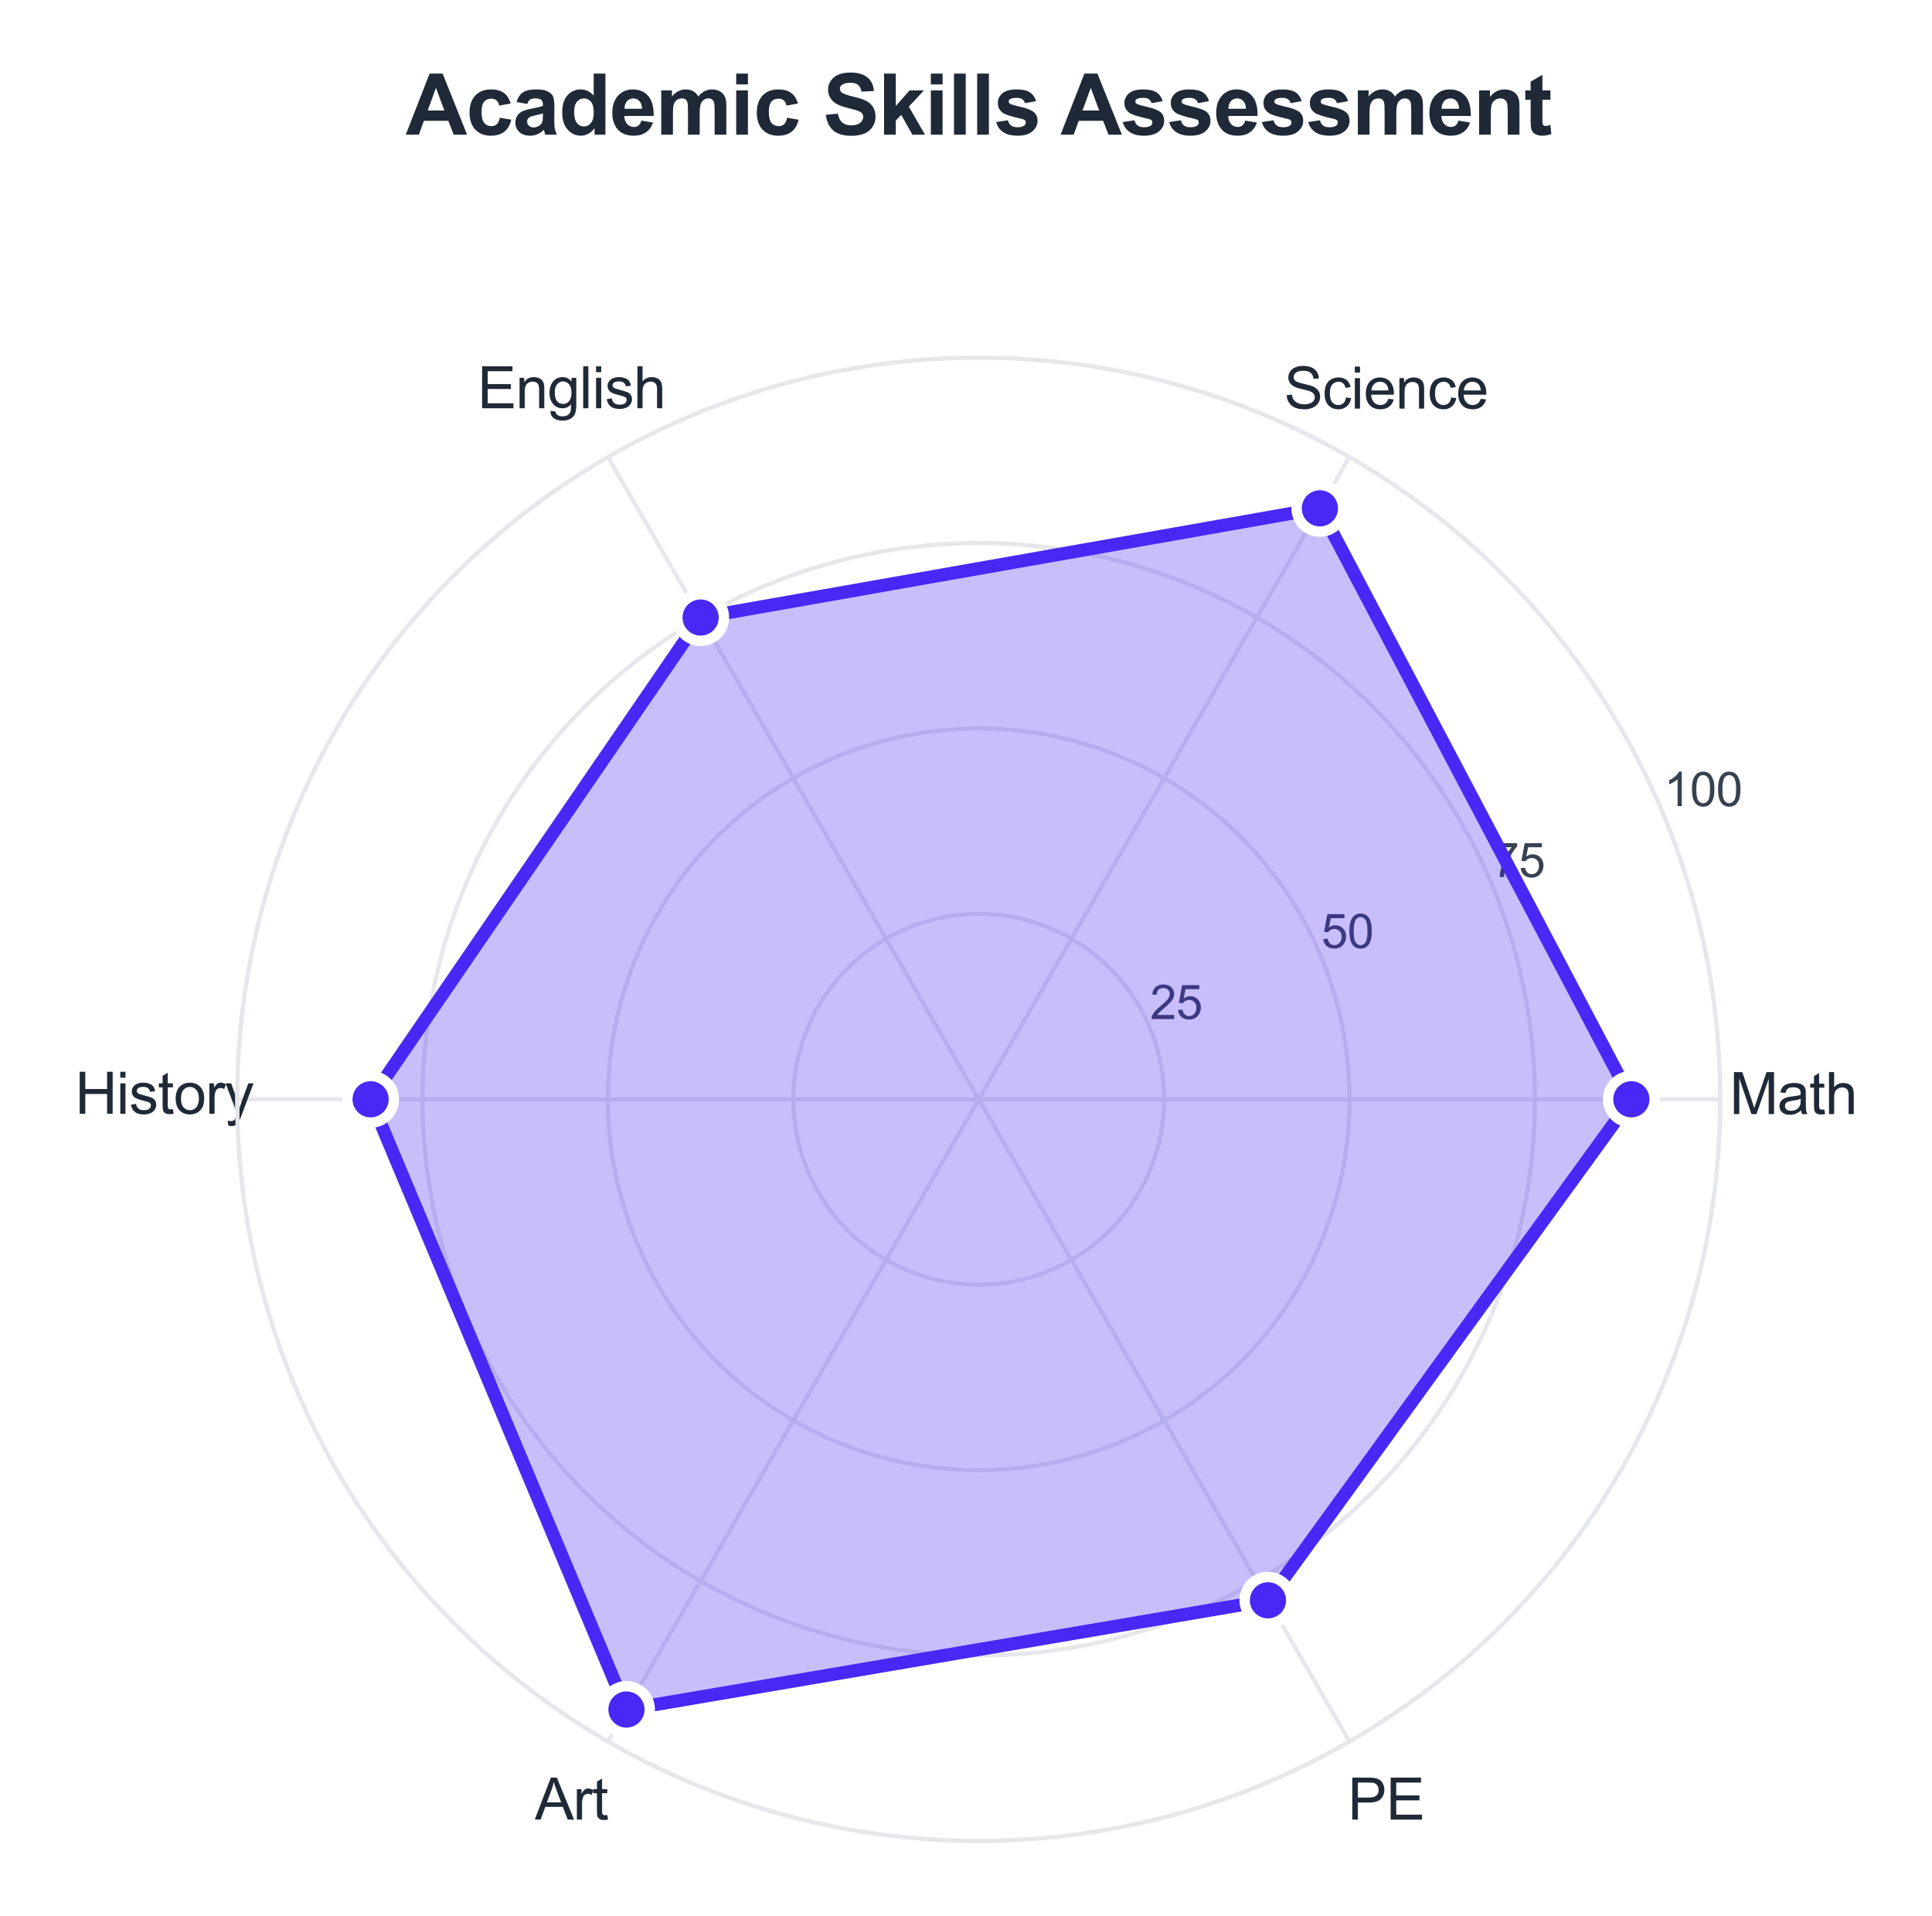 <?xml version="1.0" encoding="utf-8" standalone="no"?>
<!DOCTYPE svg PUBLIC "-//W3C//DTD SVG 1.1//EN"
  "http://www.w3.org/Graphics/SVG/1.1/DTD/svg11.dtd">
<svg xmlns:xlink="http://www.w3.org/1999/xlink" viewBox="0 0 370.842 367.733" xmlns="http://www.w3.org/2000/svg" version="1.1">
 <defs>
  <style type="text/css">*{stroke-linejoin: round; stroke-linecap: butt}</style>
 </defs>
 <g id="figure_1">
  <g id="patch_1">
   <path d="M 0 367.733 
L 370.842 367.733 
L 370.842 0 
L 0 0 
z
" style="fill: #ffffff"/>
  </g>
  <g id="axes_1">
   <g id="patch_2">
    <path d="M 330.216 210.981 
C 330.216 192.287 326.534 173.776 319.38 156.505 
C 312.226 139.235 301.74 123.541 288.522 110.323 
C 275.304 97.104 259.61 86.618 242.34 79.465 
C 225.069 72.311 206.557 68.629 187.864 68.629 
C 169.17 68.629 150.659 72.311 133.388 79.465 
C 116.118 86.618 100.424 97.104 87.206 110.323 
C 73.988 123.541 63.501 139.235 56.348 156.505 
C 49.194 173.776 45.512 192.287 45.512 210.981 
C 45.512 229.674 49.194 248.186 56.348 265.457 
C 63.501 282.727 73.988 298.421 87.206 311.639 
C 100.424 324.857 116.118 335.343 133.388 342.497 
C 150.659 349.651 169.17 353.333 187.864 353.333 
C 206.557 353.333 225.069 349.651 242.34 342.497 
C 259.61 335.343 275.304 324.857 288.522 311.639 
C 301.74 298.421 312.226 282.727 319.38 265.457 
C 326.534 248.186 330.216 229.674 330.216 210.981 
M 187.864 210.981 
C 187.864 210.981 187.864 210.981 187.864 210.981 
C 187.864 210.981 187.864 210.981 187.864 210.981 
C 187.864 210.981 187.864 210.981 187.864 210.981 
C 187.864 210.981 187.864 210.981 187.864 210.981 
C 187.864 210.981 187.864 210.981 187.864 210.981 
C 187.864 210.981 187.864 210.981 187.864 210.981 
C 187.864 210.981 187.864 210.981 187.864 210.981 
C 187.864 210.981 187.864 210.981 187.864 210.981 
C 187.864 210.981 187.864 210.981 187.864 210.981 
C 187.864 210.981 187.864 210.981 187.864 210.981 
C 187.864 210.981 187.864 210.981 187.864 210.981 
C 187.864 210.981 187.864 210.981 187.864 210.981 
C 187.864 210.981 187.864 210.981 187.864 210.981 
C 187.864 210.981 187.864 210.981 187.864 210.981 
C 187.864 210.981 187.864 210.981 187.864 210.981 
C 187.864 210.981 187.864 210.981 187.864 210.981 
z
" style="fill: #ffffff"/>
   </g>
   <g id="matplotlib.axis_1">
    <g id="xtick_1">
     <g id="line2d_1">
      <path d="M 187.864 210.981 
L 330.216 210.981 
" clip-path="url(#p2d2baae807)" style="fill: none; stroke: #e5e7eb; stroke-width: 0.8; stroke-linecap: round"/>
     </g>
     <g id="text_1">
      <!-- Math -->
      <g style="fill: #1f2937" transform="translate(331.99 213.824) scale(0.11 -0.11)">
       <defs>
        <path id="ArialMT-4d" d="M 475 0 
L 475 4581 
L 1388 4581 
L 2472 1338 
Q 2622 884 2691 659 
Q 2769 909 2934 1394 
L 4031 4581 
L 4847 4581 
L 4847 0 
L 4263 0 
L 4263 3834 
L 2931 0 
L 2384 0 
L 1059 3900 
L 1059 0 
L 475 0 
z
" transform="scale(0.016)"/>
        <path id="ArialMT-61" d="M 2588 409 
Q 2275 144 1986 34 
Q 1697 -75 1366 -75 
Q 819 -75 525 192 
Q 231 459 231 875 
Q 231 1119 342 1320 
Q 453 1522 633 1644 
Q 813 1766 1038 1828 
Q 1203 1872 1538 1913 
Q 2219 1994 2541 2106 
Q 2544 2222 2544 2253 
Q 2544 2597 2384 2738 
Q 2169 2928 1744 2928 
Q 1347 2928 1158 2789 
Q 969 2650 878 2297 
L 328 2372 
Q 403 2725 575 2942 
Q 747 3159 1072 3276 
Q 1397 3394 1825 3394 
Q 2250 3394 2515 3294 
Q 2781 3194 2906 3042 
Q 3031 2891 3081 2659 
Q 3109 2516 3109 2141 
L 3109 1391 
Q 3109 606 3145 398 
Q 3181 191 3288 0 
L 2700 0 
Q 2613 175 2588 409 
z
M 2541 1666 
Q 2234 1541 1622 1453 
Q 1275 1403 1131 1340 
Q 988 1278 909 1158 
Q 831 1038 831 891 
Q 831 666 1001 516 
Q 1172 366 1500 366 
Q 1825 366 2078 508 
Q 2331 650 2450 897 
Q 2541 1088 2541 1459 
L 2541 1666 
z
" transform="scale(0.016)"/>
        <path id="ArialMT-74" d="M 1650 503 
L 1731 6 
Q 1494 -44 1306 -44 
Q 1000 -44 831 53 
Q 663 150 594 308 
Q 525 466 525 972 
L 525 2881 
L 113 2881 
L 113 3319 
L 525 3319 
L 525 4141 
L 1084 4478 
L 1084 3319 
L 1650 3319 
L 1650 2881 
L 1084 2881 
L 1084 941 
Q 1084 700 1114 631 
Q 1144 563 1211 522 
Q 1278 481 1403 481 
Q 1497 481 1650 503 
z
" transform="scale(0.016)"/>
        <path id="ArialMT-68" d="M 422 0 
L 422 4581 
L 984 4581 
L 984 2938 
Q 1378 3394 1978 3394 
Q 2347 3394 2619 3248 
Q 2891 3103 3008 2847 
Q 3125 2591 3125 2103 
L 3125 0 
L 2563 0 
L 2563 2103 
Q 2563 2525 2380 2717 
Q 2197 2909 1863 2909 
Q 1613 2909 1392 2779 
Q 1172 2650 1078 2428 
Q 984 2206 984 1816 
L 984 0 
L 422 0 
z
" transform="scale(0.016)"/>
       </defs>
       <use xlink:href="#ArialMT-4d"/>
       <use xlink:href="#ArialMT-61" transform="translate(83.301 0)"/>
       <use xlink:href="#ArialMT-74" transform="translate(138.916 0)"/>
       <use xlink:href="#ArialMT-68" transform="translate(166.699 0)"/>
      </g>
     </g>
    </g>
    <g id="xtick_2">
     <g id="line2d_2">
      <path d="M 187.864 210.981 
L 259.04 87.7 
" clip-path="url(#p2d2baae807)" style="fill: none; stroke: #e5e7eb; stroke-width: 0.8; stroke-linecap: round"/>
     </g>
     <g id="text_2">
      <!-- Science -->
      <g style="fill: #1f2937" transform="translate(246.474 78.42) scale(0.11 -0.11)">
       <defs>
        <path id="ArialMT-53" d="M 288 1472 
L 859 1522 
Q 900 1178 1048 958 
Q 1197 738 1509 602 
Q 1822 466 2213 466 
Q 2559 466 2825 569 
Q 3091 672 3220 851 
Q 3350 1031 3350 1244 
Q 3350 1459 3225 1620 
Q 3100 1781 2813 1891 
Q 2628 1963 1997 2114 
Q 1366 2266 1113 2400 
Q 784 2572 623 2826 
Q 463 3081 463 3397 
Q 463 3744 659 4045 
Q 856 4347 1234 4503 
Q 1613 4659 2075 4659 
Q 2584 4659 2973 4495 
Q 3363 4331 3572 4012 
Q 3781 3694 3797 3291 
L 3216 3247 
Q 3169 3681 2898 3903 
Q 2628 4125 2100 4125 
Q 1550 4125 1298 3923 
Q 1047 3722 1047 3438 
Q 1047 3191 1225 3031 
Q 1400 2872 2139 2705 
Q 2878 2538 3153 2413 
Q 3553 2228 3743 1945 
Q 3934 1663 3934 1294 
Q 3934 928 3725 604 
Q 3516 281 3123 101 
Q 2731 -78 2241 -78 
Q 1619 -78 1198 103 
Q 778 284 539 648 
Q 300 1013 288 1472 
z
" transform="scale(0.016)"/>
        <path id="ArialMT-63" d="M 2588 1216 
L 3141 1144 
Q 3050 572 2676 248 
Q 2303 -75 1759 -75 
Q 1078 -75 664 370 
Q 250 816 250 1647 
Q 250 2184 428 2587 
Q 606 2991 970 3192 
Q 1334 3394 1763 3394 
Q 2303 3394 2647 3120 
Q 2991 2847 3088 2344 
L 2541 2259 
Q 2463 2594 2264 2762 
Q 2066 2931 1784 2931 
Q 1359 2931 1093 2626 
Q 828 2322 828 1663 
Q 828 994 1084 691 
Q 1341 388 1753 388 
Q 2084 388 2306 591 
Q 2528 794 2588 1216 
z
" transform="scale(0.016)"/>
        <path id="ArialMT-69" d="M 425 3934 
L 425 4581 
L 988 4581 
L 988 3934 
L 425 3934 
z
M 425 0 
L 425 3319 
L 988 3319 
L 988 0 
L 425 0 
z
" transform="scale(0.016)"/>
        <path id="ArialMT-65" d="M 2694 1069 
L 3275 997 
Q 3138 488 2766 206 
Q 2394 -75 1816 -75 
Q 1088 -75 661 373 
Q 234 822 234 1631 
Q 234 2469 665 2931 
Q 1097 3394 1784 3394 
Q 2450 3394 2872 2941 
Q 3294 2488 3294 1666 
Q 3294 1616 3291 1516 
L 816 1516 
Q 847 969 1125 678 
Q 1403 388 1819 388 
Q 2128 388 2347 550 
Q 2566 713 2694 1069 
z
M 847 1978 
L 2700 1978 
Q 2663 2397 2488 2606 
Q 2219 2931 1791 2931 
Q 1403 2931 1139 2672 
Q 875 2413 847 1978 
z
" transform="scale(0.016)"/>
        <path id="ArialMT-6e" d="M 422 0 
L 422 3319 
L 928 3319 
L 928 2847 
Q 1294 3394 1984 3394 
Q 2284 3394 2536 3286 
Q 2788 3178 2913 3003 
Q 3038 2828 3088 2588 
Q 3119 2431 3119 2041 
L 3119 0 
L 2556 0 
L 2556 2019 
Q 2556 2363 2490 2533 
Q 2425 2703 2258 2804 
Q 2091 2906 1866 2906 
Q 1506 2906 1245 2678 
Q 984 2450 984 1813 
L 984 0 
L 422 0 
z
" transform="scale(0.016)"/>
       </defs>
       <use xlink:href="#ArialMT-53"/>
       <use xlink:href="#ArialMT-63" transform="translate(66.699 0)"/>
       <use xlink:href="#ArialMT-69" transform="translate(116.699 0)"/>
       <use xlink:href="#ArialMT-65" transform="translate(138.916 0)"/>
       <use xlink:href="#ArialMT-6e" transform="translate(194.531 0)"/>
       <use xlink:href="#ArialMT-63" transform="translate(250.146 0)"/>
       <use xlink:href="#ArialMT-65" transform="translate(300.146 0)"/>
      </g>
     </g>
    </g>
    <g id="xtick_3">
     <g id="line2d_3">
      <path d="M 187.864 210.981 
L 116.688 87.7 
" clip-path="url(#p2d2baae807)" style="fill: none; stroke: #e5e7eb; stroke-width: 0.8; stroke-linecap: round"/>
     </g>
     <g id="text_3">
      <!-- English -->
      <g style="fill: #1f2937" transform="translate(91.65 78.355) scale(0.11 -0.11)">
       <defs>
        <path id="ArialMT-45" d="M 506 0 
L 506 4581 
L 3819 4581 
L 3819 4041 
L 1113 4041 
L 1113 2638 
L 3647 2638 
L 3647 2100 
L 1113 2100 
L 1113 541 
L 3925 541 
L 3925 0 
L 506 0 
z
" transform="scale(0.016)"/>
        <path id="ArialMT-67" d="M 319 -275 
L 866 -356 
Q 900 -609 1056 -725 
Q 1266 -881 1628 -881 
Q 2019 -881 2231 -725 
Q 2444 -569 2519 -288 
Q 2563 -116 2559 434 
Q 2191 0 1641 0 
Q 956 0 581 494 
Q 206 988 206 1678 
Q 206 2153 378 2554 
Q 550 2956 876 3175 
Q 1203 3394 1644 3394 
Q 2231 3394 2613 2919 
L 2613 3319 
L 3131 3319 
L 3131 450 
Q 3131 -325 2973 -648 
Q 2816 -972 2473 -1159 
Q 2131 -1347 1631 -1347 
Q 1038 -1347 672 -1080 
Q 306 -813 319 -275 
z
M 784 1719 
Q 784 1066 1043 766 
Q 1303 466 1694 466 
Q 2081 466 2343 764 
Q 2606 1063 2606 1700 
Q 2606 2309 2336 2618 
Q 2066 2928 1684 2928 
Q 1309 2928 1046 2623 
Q 784 2319 784 1719 
z
" transform="scale(0.016)"/>
        <path id="ArialMT-6c" d="M 409 0 
L 409 4581 
L 972 4581 
L 972 0 
L 409 0 
z
" transform="scale(0.016)"/>
        <path id="ArialMT-73" d="M 197 991 
L 753 1078 
Q 800 744 1014 566 
Q 1228 388 1613 388 
Q 2000 388 2187 545 
Q 2375 703 2375 916 
Q 2375 1106 2209 1216 
Q 2094 1291 1634 1406 
Q 1016 1563 777 1677 
Q 538 1791 414 1992 
Q 291 2194 291 2438 
Q 291 2659 392 2848 
Q 494 3038 669 3163 
Q 800 3259 1026 3326 
Q 1253 3394 1513 3394 
Q 1903 3394 2198 3281 
Q 2494 3169 2634 2976 
Q 2775 2784 2828 2463 
L 2278 2388 
Q 2241 2644 2061 2787 
Q 1881 2931 1553 2931 
Q 1166 2931 1000 2803 
Q 834 2675 834 2503 
Q 834 2394 903 2306 
Q 972 2216 1119 2156 
Q 1203 2125 1616 2013 
Q 2213 1853 2448 1751 
Q 2684 1650 2818 1456 
Q 2953 1263 2953 975 
Q 2953 694 2789 445 
Q 2625 197 2315 61 
Q 2006 -75 1616 -75 
Q 969 -75 630 194 
Q 291 463 197 991 
z
" transform="scale(0.016)"/>
       </defs>
       <use xlink:href="#ArialMT-45"/>
       <use xlink:href="#ArialMT-6e" transform="translate(66.699 0)"/>
       <use xlink:href="#ArialMT-67" transform="translate(122.314 0)"/>
       <use xlink:href="#ArialMT-6c" transform="translate(177.93 0)"/>
       <use xlink:href="#ArialMT-69" transform="translate(200.146 0)"/>
       <use xlink:href="#ArialMT-73" transform="translate(222.363 0)"/>
       <use xlink:href="#ArialMT-68" transform="translate(272.363 0)"/>
      </g>
     </g>
    </g>
    <g id="xtick_4">
     <g id="line2d_4">
      <path d="M 187.864 210.981 
L 45.512 210.981 
" clip-path="url(#p2d2baae807)" style="fill: none; stroke: #e5e7eb; stroke-width: 0.8; stroke-linecap: round"/>
     </g>
     <g id="text_4">
      <!-- History -->
      <g style="fill: #1f2937" transform="translate(14.4 213.76) scale(0.11 -0.11)">
       <defs>
        <path id="ArialMT-48" d="M 513 0 
L 513 4581 
L 1119 4581 
L 1119 2700 
L 3500 2700 
L 3500 4581 
L 4106 4581 
L 4106 0 
L 3500 0 
L 3500 2159 
L 1119 2159 
L 1119 0 
L 513 0 
z
" transform="scale(0.016)"/>
        <path id="ArialMT-6f" d="M 213 1659 
Q 213 2581 725 3025 
Q 1153 3394 1769 3394 
Q 2453 3394 2887 2945 
Q 3322 2497 3322 1706 
Q 3322 1066 3130 698 
Q 2938 331 2570 128 
Q 2203 -75 1769 -75 
Q 1072 -75 642 372 
Q 213 819 213 1659 
z
M 791 1659 
Q 791 1022 1069 705 
Q 1347 388 1769 388 
Q 2188 388 2466 706 
Q 2744 1025 2744 1678 
Q 2744 2294 2464 2611 
Q 2184 2928 1769 2928 
Q 1347 2928 1069 2612 
Q 791 2297 791 1659 
z
" transform="scale(0.016)"/>
        <path id="ArialMT-72" d="M 416 0 
L 416 3319 
L 922 3319 
L 922 2816 
Q 1116 3169 1280 3281 
Q 1444 3394 1641 3394 
Q 1925 3394 2219 3213 
L 2025 2691 
Q 1819 2813 1613 2813 
Q 1428 2813 1281 2702 
Q 1134 2591 1072 2394 
Q 978 2094 978 1738 
L 978 0 
L 416 0 
z
" transform="scale(0.016)"/>
        <path id="ArialMT-79" d="M 397 -1278 
L 334 -750 
Q 519 -800 656 -800 
Q 844 -800 956 -737 
Q 1069 -675 1141 -563 
Q 1194 -478 1313 -144 
Q 1328 -97 1363 -6 
L 103 3319 
L 709 3319 
L 1400 1397 
Q 1534 1031 1641 628 
Q 1738 1016 1872 1384 
L 2581 3319 
L 3144 3319 
L 1881 -56 
Q 1678 -603 1566 -809 
Q 1416 -1088 1222 -1217 
Q 1028 -1347 759 -1347 
Q 597 -1347 397 -1278 
z
" transform="scale(0.016)"/>
       </defs>
       <use xlink:href="#ArialMT-48"/>
       <use xlink:href="#ArialMT-69" transform="translate(72.217 0)"/>
       <use xlink:href="#ArialMT-73" transform="translate(94.434 0)"/>
       <use xlink:href="#ArialMT-74" transform="translate(144.434 0)"/>
       <use xlink:href="#ArialMT-6f" transform="translate(172.217 0)"/>
       <use xlink:href="#ArialMT-72" transform="translate(227.832 0)"/>
       <use xlink:href="#ArialMT-79" transform="translate(261.133 0)"/>
      </g>
     </g>
    </g>
    <g id="xtick_5">
     <g id="line2d_5">
      <path d="M 187.864 210.981 
L 116.688 334.261 
" clip-path="url(#p2d2baae807)" style="fill: none; stroke: #e5e7eb; stroke-width: 0.8; stroke-linecap: round"/>
     </g>
     <g id="text_5">
      <!-- Art -->
      <g style="fill: #1f2937" transform="translate(102.66 349.229) scale(0.11 -0.11)">
       <defs>
        <path id="ArialMT-41" d="M -9 0 
L 1750 4581 
L 2403 4581 
L 4278 0 
L 3588 0 
L 3053 1388 
L 1138 1388 
L 634 0 
L -9 0 
z
M 1313 1881 
L 2866 1881 
L 2388 3150 
Q 2169 3728 2063 4100 
Q 1975 3659 1816 3225 
L 1313 1881 
z
" transform="scale(0.016)"/>
       </defs>
       <use xlink:href="#ArialMT-41"/>
       <use xlink:href="#ArialMT-72" transform="translate(66.699 0)"/>
       <use xlink:href="#ArialMT-74" transform="translate(100 0)"/>
      </g>
     </g>
    </g>
    <g id="xtick_6">
     <g id="line2d_6">
      <path d="M 187.864 210.981 
L 259.04 334.261 
" clip-path="url(#p2d2baae807)" style="fill: none; stroke: #e5e7eb; stroke-width: 0.8; stroke-linecap: round"/>
     </g>
     <g id="text_6">
      <!-- PE -->
      <g style="fill: #1f2937" transform="translate(258.703 349.229) scale(0.11 -0.11)">
       <defs>
        <path id="ArialMT-50" d="M 494 0 
L 494 4581 
L 2222 4581 
Q 2678 4581 2919 4538 
Q 3256 4481 3484 4323 
Q 3713 4166 3852 3881 
Q 3991 3597 3991 3256 
Q 3991 2672 3619 2267 
Q 3247 1863 2275 1863 
L 1100 1863 
L 1100 0 
L 494 0 
z
M 1100 2403 
L 2284 2403 
Q 2872 2403 3119 2622 
Q 3366 2841 3366 3238 
Q 3366 3525 3220 3729 
Q 3075 3934 2838 4000 
Q 2684 4041 2272 4041 
L 1100 4041 
L 1100 2403 
z
" transform="scale(0.016)"/>
       </defs>
       <use xlink:href="#ArialMT-50"/>
       <use xlink:href="#ArialMT-45" transform="translate(66.699 0)"/>
      </g>
     </g>
    </g>
   </g>
   <g id="matplotlib.axis_2">
    <g id="ytick_1">
     <g id="line2d_7">
      <path d="M 223.452 210.981 
C 223.452 206.307 222.531 201.68 220.743 197.362 
C 218.954 193.044 216.333 189.121 213.028 185.816 
C 209.724 182.512 205.8 179.89 201.483 178.102 
C 197.165 176.313 192.537 175.393 187.864 175.393 
C 183.191 175.393 178.563 176.313 174.245 178.102 
C 169.927 179.89 166.004 182.512 162.699 185.816 
C 159.395 189.121 156.773 193.044 154.985 197.362 
C 153.196 201.68 152.276 206.307 152.276 210.981 
C 152.276 215.654 153.196 220.282 154.985 224.6 
C 156.773 228.917 159.395 232.841 162.699 236.145 
C 166.004 239.45 169.927 242.071 174.245 243.86 
C 178.563 245.648 183.191 246.569 187.864 246.569 
C 192.537 246.569 197.165 245.648 201.483 243.86 
C 205.8 242.071 209.724 239.45 213.028 236.145 
C 216.333 232.841 218.954 228.917 220.743 224.6 
C 222.531 220.282 223.452 215.654 223.452 210.981 
" clip-path="url(#p2d2baae807)" style="fill: none; stroke: #e5e7eb; stroke-width: 0.8; stroke-linecap: round"/>
     </g>
     <g id="text_7">
      <!-- 25 -->
      <g style="fill: #374151" transform="translate(220.743 195.573) scale(0.09 -0.09)">
       <defs>
        <path id="ArialMT-32" d="M 3222 541 
L 3222 0 
L 194 0 
Q 188 203 259 391 
Q 375 700 629 1000 
Q 884 1300 1366 1694 
Q 2113 2306 2375 2664 
Q 2638 3022 2638 3341 
Q 2638 3675 2398 3904 
Q 2159 4134 1775 4134 
Q 1369 4134 1125 3890 
Q 881 3647 878 3216 
L 300 3275 
Q 359 3922 746 4261 
Q 1134 4600 1788 4600 
Q 2447 4600 2831 4234 
Q 3216 3869 3216 3328 
Q 3216 3053 3103 2787 
Q 2991 2522 2730 2228 
Q 2469 1934 1863 1422 
Q 1356 997 1212 845 
Q 1069 694 975 541 
L 3222 541 
z
" transform="scale(0.016)"/>
        <path id="ArialMT-35" d="M 266 1200 
L 856 1250 
Q 922 819 1161 601 
Q 1400 384 1738 384 
Q 2144 384 2425 690 
Q 2706 997 2706 1503 
Q 2706 1984 2436 2262 
Q 2166 2541 1728 2541 
Q 1456 2541 1237 2417 
Q 1019 2294 894 2097 
L 366 2166 
L 809 4519 
L 3088 4519 
L 3088 3981 
L 1259 3981 
L 1013 2750 
Q 1425 3038 1878 3038 
Q 2478 3038 2890 2622 
Q 3303 2206 3303 1553 
Q 3303 931 2941 478 
Q 2500 -78 1738 -78 
Q 1113 -78 717 272 
Q 322 622 266 1200 
z
" transform="scale(0.016)"/>
       </defs>
       <use xlink:href="#ArialMT-32"/>
       <use xlink:href="#ArialMT-35" transform="translate(55.615 0)"/>
      </g>
     </g>
    </g>
    <g id="ytick_2">
     <g id="line2d_8">
      <path d="M 259.04 210.981 
C 259.04 201.634 257.199 192.378 253.622 183.743 
C 250.045 175.108 244.802 167.261 238.193 160.652 
C 231.584 154.043 223.737 148.8 215.102 145.223 
C 206.466 141.646 197.211 139.805 187.864 139.805 
C 178.517 139.805 169.261 141.646 160.626 145.223 
C 151.991 148.8 144.144 154.043 137.535 160.652 
C 130.926 167.261 125.683 175.108 122.106 183.743 
C 118.529 192.378 116.688 201.634 116.688 210.981 
C 116.688 220.328 118.529 229.583 122.106 238.219 
C 125.683 246.854 130.926 254.701 137.535 261.31 
C 144.144 267.919 151.991 273.162 160.626 276.739 
C 169.261 280.316 178.517 282.157 187.864 282.157 
C 197.211 282.157 206.466 280.316 215.102 276.739 
C 223.737 273.162 231.584 267.919 238.193 261.31 
C 244.802 254.701 250.045 246.854 253.622 238.219 
C 257.199 229.583 259.04 220.328 259.04 210.981 
" clip-path="url(#p2d2baae807)" style="fill: none; stroke: #e5e7eb; stroke-width: 0.8; stroke-linecap: round"/>
     </g>
     <g id="text_8">
      <!-- 50 -->
      <g style="fill: #374151" transform="translate(253.622 181.954) scale(0.09 -0.09)">
       <defs>
        <path id="ArialMT-30" d="M 266 2259 
Q 266 3072 433 3567 
Q 600 4063 929 4331 
Q 1259 4600 1759 4600 
Q 2128 4600 2406 4451 
Q 2684 4303 2865 4023 
Q 3047 3744 3150 3342 
Q 3253 2941 3253 2259 
Q 3253 1453 3087 958 
Q 2922 463 2592 192 
Q 2263 -78 1759 -78 
Q 1097 -78 719 397 
Q 266 969 266 2259 
z
M 844 2259 
Q 844 1131 1108 757 
Q 1372 384 1759 384 
Q 2147 384 2411 759 
Q 2675 1134 2675 2259 
Q 2675 3391 2411 3762 
Q 2147 4134 1753 4134 
Q 1366 4134 1134 3806 
Q 844 3388 844 2259 
z
" transform="scale(0.016)"/>
       </defs>
       <use xlink:href="#ArialMT-35"/>
       <use xlink:href="#ArialMT-30" transform="translate(55.615 0)"/>
      </g>
     </g>
    </g>
    <g id="ytick_3">
     <g id="line2d_9">
      <path d="M 294.628 210.981 
C 294.628 196.961 291.866 183.077 286.501 170.124 
C 281.136 157.171 273.271 145.401 263.357 135.487 
C 253.444 125.574 241.674 117.709 228.721 112.344 
C 215.768 106.978 201.884 104.217 187.864 104.217 
C 173.844 104.217 159.96 106.978 147.007 112.344 
C 134.054 117.709 122.284 125.574 112.37 135.487 
C 102.457 145.401 94.592 157.171 89.227 170.124 
C 83.862 183.077 81.1 196.961 81.1 210.981 
C 81.1 225.001 83.862 238.885 89.227 251.838 
C 94.592 264.791 102.457 276.561 112.37 286.474 
C 122.284 296.388 134.054 304.253 147.007 309.618 
C 159.96 314.983 173.844 317.745 187.864 317.745 
C 201.884 317.745 215.768 314.983 228.721 309.618 
C 241.674 304.253 253.444 296.388 263.357 286.474 
C 273.271 276.561 281.136 264.791 286.501 251.838 
C 291.866 238.885 294.628 225.001 294.628 210.981 
" clip-path="url(#p2d2baae807)" style="fill: none; stroke: #e5e7eb; stroke-width: 0.8; stroke-linecap: round"/>
     </g>
     <g id="text_9">
      <!-- 75 -->
      <g style="fill: #374151" transform="translate(286.501 168.335) scale(0.09 -0.09)">
       <defs>
        <path id="ArialMT-37" d="M 303 3981 
L 303 4522 
L 3269 4522 
L 3269 4084 
Q 2831 3619 2401 2847 
Q 1972 2075 1738 1259 
Q 1569 684 1522 0 
L 944 0 
Q 953 541 1156 1306 
Q 1359 2072 1739 2783 
Q 2119 3494 2547 3981 
L 303 3981 
z
" transform="scale(0.016)"/>
       </defs>
       <use xlink:href="#ArialMT-37"/>
       <use xlink:href="#ArialMT-35" transform="translate(55.615 0)"/>
      </g>
     </g>
    </g>
    <g id="ytick_4">
     <g id="line2d_10">
      <path d="M 330.216 210.981 
C 330.216 192.287 326.534 173.776 319.38 156.505 
C 312.226 139.235 301.74 123.541 288.522 110.323 
C 275.304 97.104 259.61 86.618 242.34 79.465 
C 225.069 72.311 206.557 68.629 187.864 68.629 
C 169.17 68.629 150.659 72.311 133.388 79.465 
C 116.118 86.618 100.424 97.104 87.206 110.323 
C 73.988 123.541 63.501 139.235 56.348 156.505 
C 49.194 173.776 45.512 192.287 45.512 210.981 
C 45.512 229.674 49.194 248.186 56.348 265.457 
C 63.501 282.727 73.988 298.421 87.206 311.639 
C 100.424 324.857 116.118 335.343 133.388 342.497 
C 150.659 349.651 169.17 353.333 187.864 353.333 
C 206.557 353.333 225.069 349.651 242.34 342.497 
C 259.61 335.343 275.304 324.857 288.522 311.639 
C 301.74 298.421 312.226 282.727 319.38 265.457 
C 326.534 248.186 330.216 229.674 330.216 210.981 
" clip-path="url(#p2d2baae807)" style="fill: none; stroke: #e5e7eb; stroke-width: 0.8; stroke-linecap: round"/>
     </g>
     <g id="text_10">
      <!-- 100 -->
      <g style="fill: #374151" transform="translate(319.38 154.716) scale(0.09 -0.09)">
       <defs>
        <path id="ArialMT-31" d="M 2384 0 
L 1822 0 
L 1822 3584 
Q 1619 3391 1289 3197 
Q 959 3003 697 2906 
L 697 3450 
Q 1169 3672 1522 3987 
Q 1875 4303 2022 4600 
L 2384 4600 
L 2384 0 
z
" transform="scale(0.016)"/>
       </defs>
       <use xlink:href="#ArialMT-31"/>
       <use xlink:href="#ArialMT-30" transform="translate(55.615 0)"/>
       <use xlink:href="#ArialMT-30" transform="translate(111.23 0)"/>
      </g>
     </g>
    </g>
   </g>
   <g id="patch_3">
    <path d="M 313.134 210.981 
L 253.346 97.563 
L 134.482 118.52 
L 71.135 210.981 
L 120.247 328.097 
L 243.381 307.14 
z
" clip-path="url(#p2d2baae807)" style="fill: #4927f5; opacity: 0.3; stroke: #4927f5; stroke-linejoin: miter"/>
   </g>
   <g id="line2d_11">
    <path d="M 313.134 210.981 
L 253.346 97.563 
L 134.482 118.52 
L 71.135 210.981 
L 120.247 328.097 
L 243.381 307.14 
L 313.134 210.981 
" clip-path="url(#p2d2baae807)" style="fill: none; stroke: #4927f5; stroke-width: 2.5; stroke-linecap: round"/>
   </g>
   <g id="patch_4">
    <path d="M 330.216 210.981 
C 330.216 192.287 326.534 173.776 319.38 156.505 
C 312.226 139.235 301.74 123.541 288.522 110.323 
C 275.304 97.104 259.61 86.618 242.34 79.465 
C 225.069 72.311 206.557 68.629 187.864 68.629 
C 169.17 68.629 150.659 72.311 133.388 79.465 
C 116.118 86.618 100.424 97.104 87.206 110.323 
C 73.988 123.541 63.501 139.235 56.348 156.505 
C 49.194 173.776 45.512 192.287 45.512 210.981 
C 45.512 229.674 49.194 248.186 56.348 265.457 
C 63.501 282.727 73.988 298.421 87.206 311.639 
C 100.424 324.857 116.118 335.343 133.388 342.497 
C 150.659 349.651 169.17 353.333 187.864 353.333 
C 206.557 353.333 225.069 349.651 242.34 342.497 
C 259.61 335.343 275.304 324.857 288.522 311.639 
C 301.74 298.421 312.226 282.727 319.38 265.457 
C 326.534 248.186 330.216 229.674 330.216 210.981 
" style="fill: none; stroke: #e5e7eb; stroke-width: 0.8; stroke-linejoin: miter; stroke-linecap: square"/>
   </g>
   <g id="text_11">
    <!-- Academic Skills Assessment -->
    <g style="fill: #1f2937" transform="translate(77.889 25.852) scale(0.16 -0.16)">
     <defs>
      <path id="Arial-BoldMT-41" d="M 4597 0 
L 3591 0 
L 3191 1041 
L 1359 1041 
L 981 0 
L 0 0 
L 1784 4581 
L 2763 4581 
L 4597 0 
z
M 2894 1813 
L 2263 3513 
L 1644 1813 
L 2894 1813 
z
" transform="scale(0.016)"/>
      <path id="Arial-BoldMT-63" d="M 3353 2338 
L 2488 2181 
Q 2444 2441 2289 2572 
Q 2134 2703 1888 2703 
Q 1559 2703 1364 2476 
Q 1169 2250 1169 1719 
Q 1169 1128 1367 884 
Q 1566 641 1900 641 
Q 2150 641 2309 783 
Q 2469 925 2534 1272 
L 3397 1125 
Q 3263 531 2881 228 
Q 2500 -75 1859 -75 
Q 1131 -75 698 384 
Q 266 844 266 1656 
Q 266 2478 700 2936 
Q 1134 3394 1875 3394 
Q 2481 3394 2839 3133 
Q 3197 2872 3353 2338 
z
" transform="scale(0.016)"/>
      <path id="Arial-BoldMT-61" d="M 1116 2306 
L 319 2450 
Q 453 2931 781 3162 
Q 1109 3394 1756 3394 
Q 2344 3394 2631 3255 
Q 2919 3116 3036 2902 
Q 3153 2688 3153 2116 
L 3144 1091 
Q 3144 653 3186 445 
Q 3228 238 3344 0 
L 2475 0 
Q 2441 88 2391 259 
Q 2369 338 2359 363 
Q 2134 144 1878 34 
Q 1622 -75 1331 -75 
Q 819 -75 523 203 
Q 228 481 228 906 
Q 228 1188 362 1408 
Q 497 1628 739 1745 
Q 981 1863 1438 1950 
Q 2053 2066 2291 2166 
L 2291 2253 
Q 2291 2506 2166 2614 
Q 2041 2722 1694 2722 
Q 1459 2722 1328 2630 
Q 1197 2538 1116 2306 
z
M 2291 1594 
Q 2122 1538 1756 1459 
Q 1391 1381 1278 1306 
Q 1106 1184 1106 997 
Q 1106 813 1243 678 
Q 1381 544 1594 544 
Q 1831 544 2047 700 
Q 2206 819 2256 991 
Q 2291 1103 2291 1419 
L 2291 1594 
z
" transform="scale(0.016)"/>
      <path id="Arial-BoldMT-64" d="M 3503 0 
L 2688 0 
L 2688 488 
Q 2484 203 2207 64 
Q 1931 -75 1650 -75 
Q 1078 -75 670 386 
Q 263 847 263 1672 
Q 263 2516 659 2955 
Q 1056 3394 1663 3394 
Q 2219 3394 2625 2931 
L 2625 4581 
L 3503 4581 
L 3503 0 
z
M 1159 1731 
Q 1159 1200 1306 963 
Q 1519 619 1900 619 
Q 2203 619 2415 876 
Q 2628 1134 2628 1647 
Q 2628 2219 2422 2470 
Q 2216 2722 1894 2722 
Q 1581 2722 1370 2473 
Q 1159 2225 1159 1731 
z
" transform="scale(0.016)"/>
      <path id="Arial-BoldMT-65" d="M 2381 1056 
L 3256 909 
Q 3088 428 2723 176 
Q 2359 -75 1813 -75 
Q 947 -75 531 491 
Q 203 944 203 1634 
Q 203 2459 634 2926 
Q 1066 3394 1725 3394 
Q 2466 3394 2894 2905 
Q 3322 2416 3303 1406 
L 1103 1406 
Q 1113 1016 1316 798 
Q 1519 581 1822 581 
Q 2028 581 2168 693 
Q 2309 806 2381 1056 
z
M 2431 1944 
Q 2422 2325 2234 2523 
Q 2047 2722 1778 2722 
Q 1491 2722 1303 2513 
Q 1116 2303 1119 1944 
L 2431 1944 
z
" transform="scale(0.016)"/>
      <path id="Arial-BoldMT-6d" d="M 394 3319 
L 1203 3319 
L 1203 2866 
Q 1638 3394 2238 3394 
Q 2556 3394 2790 3262 
Q 3025 3131 3175 2866 
Q 3394 3131 3647 3262 
Q 3900 3394 4188 3394 
Q 4553 3394 4806 3245 
Q 5059 3097 5184 2809 
Q 5275 2597 5275 2122 
L 5275 0 
L 4397 0 
L 4397 1897 
Q 4397 2391 4306 2534 
Q 4184 2722 3931 2722 
Q 3747 2722 3584 2609 
Q 3422 2497 3350 2280 
Q 3278 2063 3278 1594 
L 3278 0 
L 2400 0 
L 2400 1819 
Q 2400 2303 2353 2443 
Q 2306 2584 2207 2653 
Q 2109 2722 1941 2722 
Q 1738 2722 1575 2612 
Q 1413 2503 1342 2297 
Q 1272 2091 1272 1613 
L 1272 0 
L 394 0 
L 394 3319 
z
" transform="scale(0.016)"/>
      <path id="Arial-BoldMT-69" d="M 459 3769 
L 459 4581 
L 1338 4581 
L 1338 3769 
L 459 3769 
z
M 459 0 
L 459 3319 
L 1338 3319 
L 1338 0 
L 459 0 
z
" transform="scale(0.016)"/>
      <path id="Arial-BoldMT-20" transform="scale(0.016)"/>
      <path id="Arial-BoldMT-53" d="M 231 1491 
L 1131 1578 
Q 1213 1125 1461 912 
Q 1709 700 2131 700 
Q 2578 700 2804 889 
Q 3031 1078 3031 1331 
Q 3031 1494 2936 1608 
Q 2841 1722 2603 1806 
Q 2441 1863 1863 2006 
Q 1119 2191 819 2459 
Q 397 2838 397 3381 
Q 397 3731 595 4036 
Q 794 4341 1167 4500 
Q 1541 4659 2069 4659 
Q 2931 4659 3367 4281 
Q 3803 3903 3825 3272 
L 2900 3231 
Q 2841 3584 2645 3739 
Q 2450 3894 2059 3894 
Q 1656 3894 1428 3728 
Q 1281 3622 1281 3444 
Q 1281 3281 1419 3166 
Q 1594 3019 2269 2859 
Q 2944 2700 3267 2529 
Q 3591 2359 3773 2064 
Q 3956 1769 3956 1334 
Q 3956 941 3737 597 
Q 3519 253 3119 86 
Q 2719 -81 2122 -81 
Q 1253 -81 787 320 
Q 322 722 231 1491 
z
" transform="scale(0.016)"/>
      <path id="Arial-BoldMT-6b" d="M 428 0 
L 428 4581 
L 1306 4581 
L 1306 2150 
L 2334 3319 
L 3416 3319 
L 2281 2106 
L 3497 0 
L 2550 0 
L 1716 1491 
L 1306 1063 
L 1306 0 
L 428 0 
z
" transform="scale(0.016)"/>
      <path id="Arial-BoldMT-6c" d="M 459 0 
L 459 4581 
L 1338 4581 
L 1338 0 
L 459 0 
z
" transform="scale(0.016)"/>
      <path id="Arial-BoldMT-73" d="M 150 947 
L 1031 1081 
Q 1088 825 1259 692 
Q 1431 559 1741 559 
Q 2081 559 2253 684 
Q 2369 772 2369 919 
Q 2369 1019 2306 1084 
Q 2241 1147 2013 1200 
Q 950 1434 666 1628 
Q 272 1897 272 2375 
Q 272 2806 612 3100 
Q 953 3394 1669 3394 
Q 2350 3394 2681 3172 
Q 3013 2950 3138 2516 
L 2309 2363 
Q 2256 2556 2107 2659 
Q 1959 2763 1684 2763 
Q 1338 2763 1188 2666 
Q 1088 2597 1088 2488 
Q 1088 2394 1175 2328 
Q 1294 2241 1995 2081 
Q 2697 1922 2975 1691 
Q 3250 1456 3250 1038 
Q 3250 581 2869 253 
Q 2488 -75 1741 -75 
Q 1063 -75 667 200 
Q 272 475 150 947 
z
" transform="scale(0.016)"/>
      <path id="Arial-BoldMT-6e" d="M 3478 0 
L 2600 0 
L 2600 1694 
Q 2600 2231 2544 2389 
Q 2488 2547 2361 2634 
Q 2234 2722 2056 2722 
Q 1828 2722 1647 2597 
Q 1466 2472 1398 2265 
Q 1331 2059 1331 1503 
L 1331 0 
L 453 0 
L 453 3319 
L 1269 3319 
L 1269 2831 
Q 1703 3394 2363 3394 
Q 2653 3394 2893 3289 
Q 3134 3184 3257 3021 
Q 3381 2859 3429 2653 
Q 3478 2447 3478 2063 
L 3478 0 
z
" transform="scale(0.016)"/>
      <path id="Arial-BoldMT-74" d="M 1981 3319 
L 1981 2619 
L 1381 2619 
L 1381 1281 
Q 1381 875 1398 808 
Q 1416 741 1477 697 
Q 1538 653 1625 653 
Q 1747 653 1978 738 
L 2053 56 
Q 1747 -75 1359 -75 
Q 1122 -75 931 4 
Q 741 84 652 211 
Q 563 338 528 553 
Q 500 706 500 1172 
L 500 2619 
L 97 2619 
L 97 3319 
L 500 3319 
L 500 3978 
L 1381 4491 
L 1381 3319 
L 1981 3319 
z
" transform="scale(0.016)"/>
     </defs>
     <use xlink:href="#Arial-BoldMT-41"/>
     <use xlink:href="#Arial-BoldMT-63" transform="translate(72.217 0)"/>
     <use xlink:href="#Arial-BoldMT-61" transform="translate(127.832 0)"/>
     <use xlink:href="#Arial-BoldMT-64" transform="translate(183.447 0)"/>
     <use xlink:href="#Arial-BoldMT-65" transform="translate(244.531 0)"/>
     <use xlink:href="#Arial-BoldMT-6d" transform="translate(300.146 0)"/>
     <use xlink:href="#Arial-BoldMT-69" transform="translate(389.062 0)"/>
     <use xlink:href="#Arial-BoldMT-63" transform="translate(416.846 0)"/>
     <use xlink:href="#Arial-BoldMT-20" transform="translate(472.461 0)"/>
     <use xlink:href="#Arial-BoldMT-53" transform="translate(500.244 0)"/>
     <use xlink:href="#Arial-BoldMT-6b" transform="translate(566.943 0)"/>
     <use xlink:href="#Arial-BoldMT-69" transform="translate(622.559 0)"/>
     <use xlink:href="#Arial-BoldMT-6c" transform="translate(650.342 0)"/>
     <use xlink:href="#Arial-BoldMT-6c" transform="translate(678.125 0)"/>
     <use xlink:href="#Arial-BoldMT-73" transform="translate(705.908 0)"/>
     <use xlink:href="#Arial-BoldMT-20" transform="translate(761.523 0)"/>
     <use xlink:href="#Arial-BoldMT-41" transform="translate(785.557 0)"/>
     <use xlink:href="#Arial-BoldMT-73" transform="translate(857.773 0)"/>
     <use xlink:href="#Arial-BoldMT-73" transform="translate(913.389 0)"/>
     <use xlink:href="#Arial-BoldMT-65" transform="translate(969.004 0)"/>
     <use xlink:href="#Arial-BoldMT-73" transform="translate(1024.619 0)"/>
     <use xlink:href="#Arial-BoldMT-73" transform="translate(1080.234 0)"/>
     <use xlink:href="#Arial-BoldMT-6d" transform="translate(1135.85 0)"/>
     <use xlink:href="#Arial-BoldMT-65" transform="translate(1224.766 0)"/>
     <use xlink:href="#Arial-BoldMT-6e" transform="translate(1280.381 0)"/>
     <use xlink:href="#Arial-BoldMT-74" transform="translate(1341.465 0)"/>
    </g>
   </g>
   <g id="PathCollection_1">
    <defs>
     <path id="mff420d174e" d="M 0 4.472 
C 1.186 4.472 2.324 4.001 3.162 3.162 
C 4.001 2.324 4.472 1.186 4.472 0 
C 4.472 -1.186 4.001 -2.324 3.162 -3.162 
C 2.324 -4.001 1.186 -4.472 0 -4.472 
C -1.186 -4.472 -2.324 -4.001 -3.162 -3.162 
C -4.001 -2.324 -4.472 -1.186 -4.472 0 
C -4.472 1.186 -4.001 2.324 -3.162 3.162 
C -2.324 4.001 -1.186 4.472 0 4.472 
z
" style="stroke: #ffffff; stroke-width: 2"/>
    </defs>
    <g clip-path="url(#p2d2baae807)">
     <use xlink:href="#mff420d174e" x="313.134" y="210.981" style="fill: #4927f5; stroke: #ffffff; stroke-width: 2"/>
    </g>
   </g>
   <g id="PathCollection_2">
    <g clip-path="url(#p2d2baae807)">
     <use xlink:href="#mff420d174e" x="253.346" y="97.563" style="fill: #4927f5; stroke: #ffffff; stroke-width: 2"/>
    </g>
   </g>
   <g id="PathCollection_3">
    <g clip-path="url(#p2d2baae807)">
     <use xlink:href="#mff420d174e" x="134.482" y="118.52" style="fill: #4927f5; stroke: #ffffff; stroke-width: 2"/>
    </g>
   </g>
   <g id="PathCollection_4">
    <g clip-path="url(#p2d2baae807)">
     <use xlink:href="#mff420d174e" x="71.135" y="210.981" style="fill: #4927f5; stroke: #ffffff; stroke-width: 2"/>
    </g>
   </g>
   <g id="PathCollection_5">
    <g clip-path="url(#p2d2baae807)">
     <use xlink:href="#mff420d174e" x="120.247" y="328.097" style="fill: #4927f5; stroke: #ffffff; stroke-width: 2"/>
    </g>
   </g>
   <g id="PathCollection_6">
    <g clip-path="url(#p2d2baae807)">
     <use xlink:href="#mff420d174e" x="243.381" y="307.14" style="fill: #4927f5; stroke: #ffffff; stroke-width: 2"/>
    </g>
   </g>
  </g>
 </g>
 <defs>
  <clipPath id="p2d2baae807">
   <path d="M 330.216 210.981 
C 330.216 192.287 326.534 173.776 319.38 156.505 
C 312.226 139.235 301.74 123.541 288.522 110.323 
C 275.304 97.104 259.61 86.618 242.34 79.465 
C 225.069 72.311 206.557 68.629 187.864 68.629 
C 169.17 68.629 150.659 72.311 133.388 79.465 
C 116.118 86.618 100.424 97.104 87.206 110.323 
C 73.988 123.541 63.501 139.235 56.348 156.505 
C 49.194 173.776 45.512 192.287 45.512 210.981 
C 45.512 229.674 49.194 248.186 56.348 265.457 
C 63.501 282.727 73.988 298.421 87.206 311.639 
C 100.424 324.857 116.118 335.343 133.388 342.497 
C 150.659 349.651 169.17 353.333 187.864 353.333 
C 206.557 353.333 225.069 349.651 242.34 342.497 
C 259.61 335.343 275.304 324.857 288.522 311.639 
C 301.74 298.421 312.226 282.727 319.38 265.457 
C 326.534 248.186 330.216 229.674 330.216 210.981 
M 187.864 210.981 
C 187.864 210.981 187.864 210.981 187.864 210.981 
C 187.864 210.981 187.864 210.981 187.864 210.981 
C 187.864 210.981 187.864 210.981 187.864 210.981 
C 187.864 210.981 187.864 210.981 187.864 210.981 
C 187.864 210.981 187.864 210.981 187.864 210.981 
C 187.864 210.981 187.864 210.981 187.864 210.981 
C 187.864 210.981 187.864 210.981 187.864 210.981 
C 187.864 210.981 187.864 210.981 187.864 210.981 
C 187.864 210.981 187.864 210.981 187.864 210.981 
C 187.864 210.981 187.864 210.981 187.864 210.981 
C 187.864 210.981 187.864 210.981 187.864 210.981 
C 187.864 210.981 187.864 210.981 187.864 210.981 
C 187.864 210.981 187.864 210.981 187.864 210.981 
C 187.864 210.981 187.864 210.981 187.864 210.981 
C 187.864 210.981 187.864 210.981 187.864 210.981 
C 187.864 210.981 187.864 210.981 187.864 210.981 
z
"/>
  </clipPath>
 </defs>
</svg>
